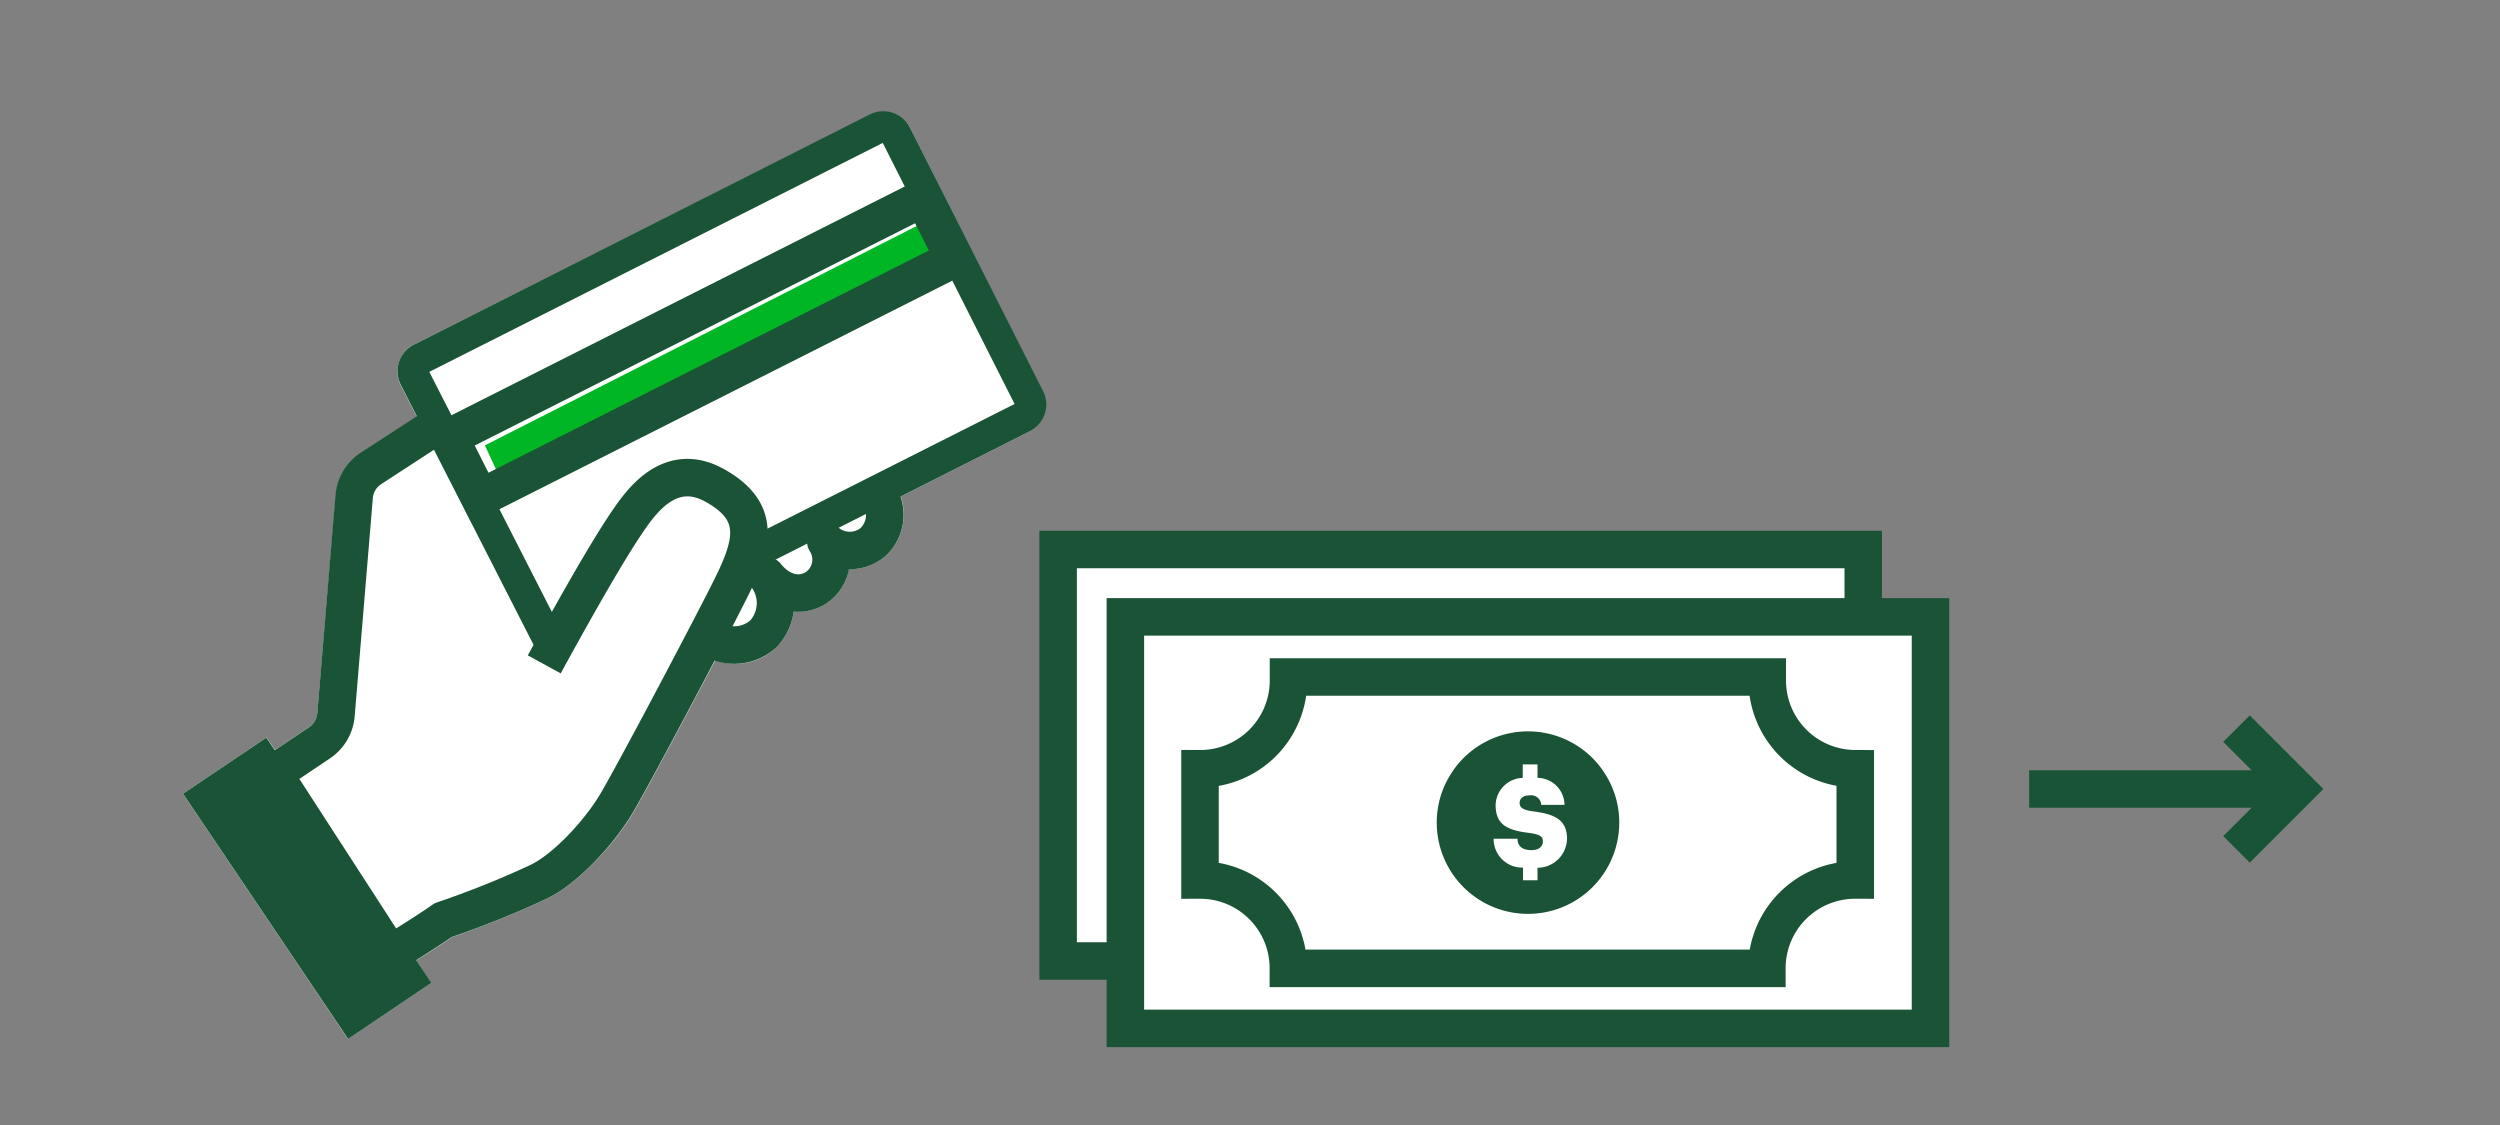 <svg xmlns="http://www.w3.org/2000/svg" viewBox="0 0 200 90"><rect x="0" y="0" width="200" height="90" fill="#808080" stroke="none"/><title>makePurchaseSendMoney</title><g id="FLT_ART_WORKS" data-name="FLT ART WORKS"><path d="M72.8,10.2a2.38,2.38,0,0,0-3.19-1L33.11,27.57A2.33,2.33,0,0,0,31.92,29a2.35,2.35,0,0,0,.14,1.82l1.29,2.52-4.49,2.93a4.48,4.48,0,0,0-2,3.39L25.39,57.05a1.48,1.48,0,0,1-.66,1.12L22,60l-.68-1L14.64,63.5l13.2,19.62,6.66-4.48-1.22-1.8c.85-.53,2-1.25,2.87-1.87a79,79,0,0,0,7.45-3c2.54-1.16,5.47-4.35,6.94-6.77.89-1.47,4.17-7.6,6.67-12.37a5,5,0,0,0,1.56.27,4.71,4.71,0,0,0,3.4-1.37,5,5,0,0,0,1.32-2.81,4.1,4.1,0,0,0,4.41-3.39H68a4.33,4.33,0,0,0,2.85-1.05,4.53,4.53,0,0,0,1.21-4.76L82.4,34.5a2.38,2.38,0,0,0,1-3.19Z" style="fill:#fff"/><polygon points="76.62 20.6 40.36 39.01 38.79 35.63 75.05 17.21 76.62 20.6" style="fill:#00b624"/><path d="M43.54,53.15c3-5.48,5.2-9.28,6.65-11.41,1.05-1.53,3.36-4.93,7-2.9s3.08,4.49,1.5,7.77c-1.22,2.53-8.15,15.66-9.46,17.81s-4,5.16-6.28,6.19a75,75,0,0,1-7.5,3c-1.59,1.12-4.22,2.71-4.22,2.71L21.89,61.89l3.68-2.47a3,3,0,0,0,1.31-2.25l1.45-17.43a3,3,0,0,1,1.35-2.27l5.24-3.41" style="fill:none;stroke:#1a5336;stroke-linejoin:round;stroke-width:3px"/><path d="M44.1,51.61,33.17,30.2a1.13,1.13,0,0,1,.5-1.51l36.5-18.43a1.14,1.14,0,0,1,1.51.5L82.34,31.87a1.14,1.14,0,0,1-.5,1.51l-22.4,11.3" style="fill:none;stroke:#1a5336;stroke-miterlimit:10;stroke-width:2.5px"/><rect x="34.91" y="25.12" width="42.46" height="5.44" transform="translate(-6.52 28.28) rotate(-26.78)" style="fill:none;stroke:#1a5336;stroke-miterlimit:10;stroke-width:3px"/><path d="M57.37,51.32a3.47,3.47,0,0,0,3.72-.63,3.62,3.62,0,0,0,.21-4.64c1.1,1.37,2.62,1.79,3.94,1a2.71,2.71,0,0,0,.82-3.74,2.9,2.9,0,0,0,3.79.05A3,3,0,0,0,70.54,40" style="fill:none;stroke:#1a5336;stroke-linejoin:round;stroke-width:3px"/><rect x="21.56" y="60.25" width="6.03" height="21.65" transform="translate(-35.5 25.83) rotate(-33.95)" style="fill:#1a5336"/><rect x="21.56" y="60.25" width="6.03" height="21.65" transform="translate(-35.5 25.83) rotate(-33.95)" style="fill:none;stroke:#1a5336;stroke-miterlimit:10;stroke-width:2px"/><line x1="182.52" y1="63.12" x2="162.33" y2="63.12" style="fill:none;stroke:#1a5436;stroke-miterlimit:10;stroke-width:3px"/><polyline points="178.92 58.29 183.75 63.12 178.92 67.95" style="fill:none;stroke:#1a5436;stroke-miterlimit:10;stroke-width:3px"/><rect x="84.65" y="43.96" width="64.41" height="32.92" style="fill:#fff;stroke:#1a5336;stroke-miterlimit:10;stroke-width:3px"/><rect x="90.03" y="49.35" width="64.41" height="32.92" style="fill:#fff;stroke:#1a5336;stroke-miterlimit:10;stroke-width:3px"/><path d="M141.38,54.43c0-.09,0-.18,0-.27h-38.3c0,.09,0,.18,0,.27A7.06,7.06,0,0,1,96,61.5v8.9a7.06,7.06,0,0,1,7.07,7.07h38.28a7.06,7.06,0,0,1,7.07-7.07V61.5A7.06,7.06,0,0,1,141.38,54.43Z" style="fill:none;stroke:#1a5336;stroke-miterlimit:10;stroke-width:3px"/><path d="M129.54,65.81a7.22,7.22,0,0,0-1.2-4,7.4,7.4,0,0,0-.53-.72,7.71,7.71,0,0,0-.69-.71,7.3,7.3,0,0,0-9.76,0,7.71,7.71,0,0,0-.69.71,7.4,7.4,0,0,0-.53.72,7.22,7.22,0,0,0-1.2,4,7.3,7.3,0,1,0,14.6,0m-7.7,4.66V69.41a2.29,2.29,0,0,1-2.35-2.31h1.91c0,.5.28.91,1.12.91.58,0,.91-.28.91-.7s-.27-.56-1.12-.68c-1.88-.22-2.66-.76-2.66-2.23a2.23,2.23,0,0,1,2.17-2.17V61.15H123v1.08a2.18,2.18,0,0,1,2.16,2.16H123.3a.81.81,0,0,0-.93-.76c-.53,0-.8.25-.8.6s.21.57,1.09.68c1.68.22,2.7.64,2.7,2.2A2.36,2.36,0,0,1,123,69.42v1h-1.17Z" style="fill:#1a5336"/></g></svg>